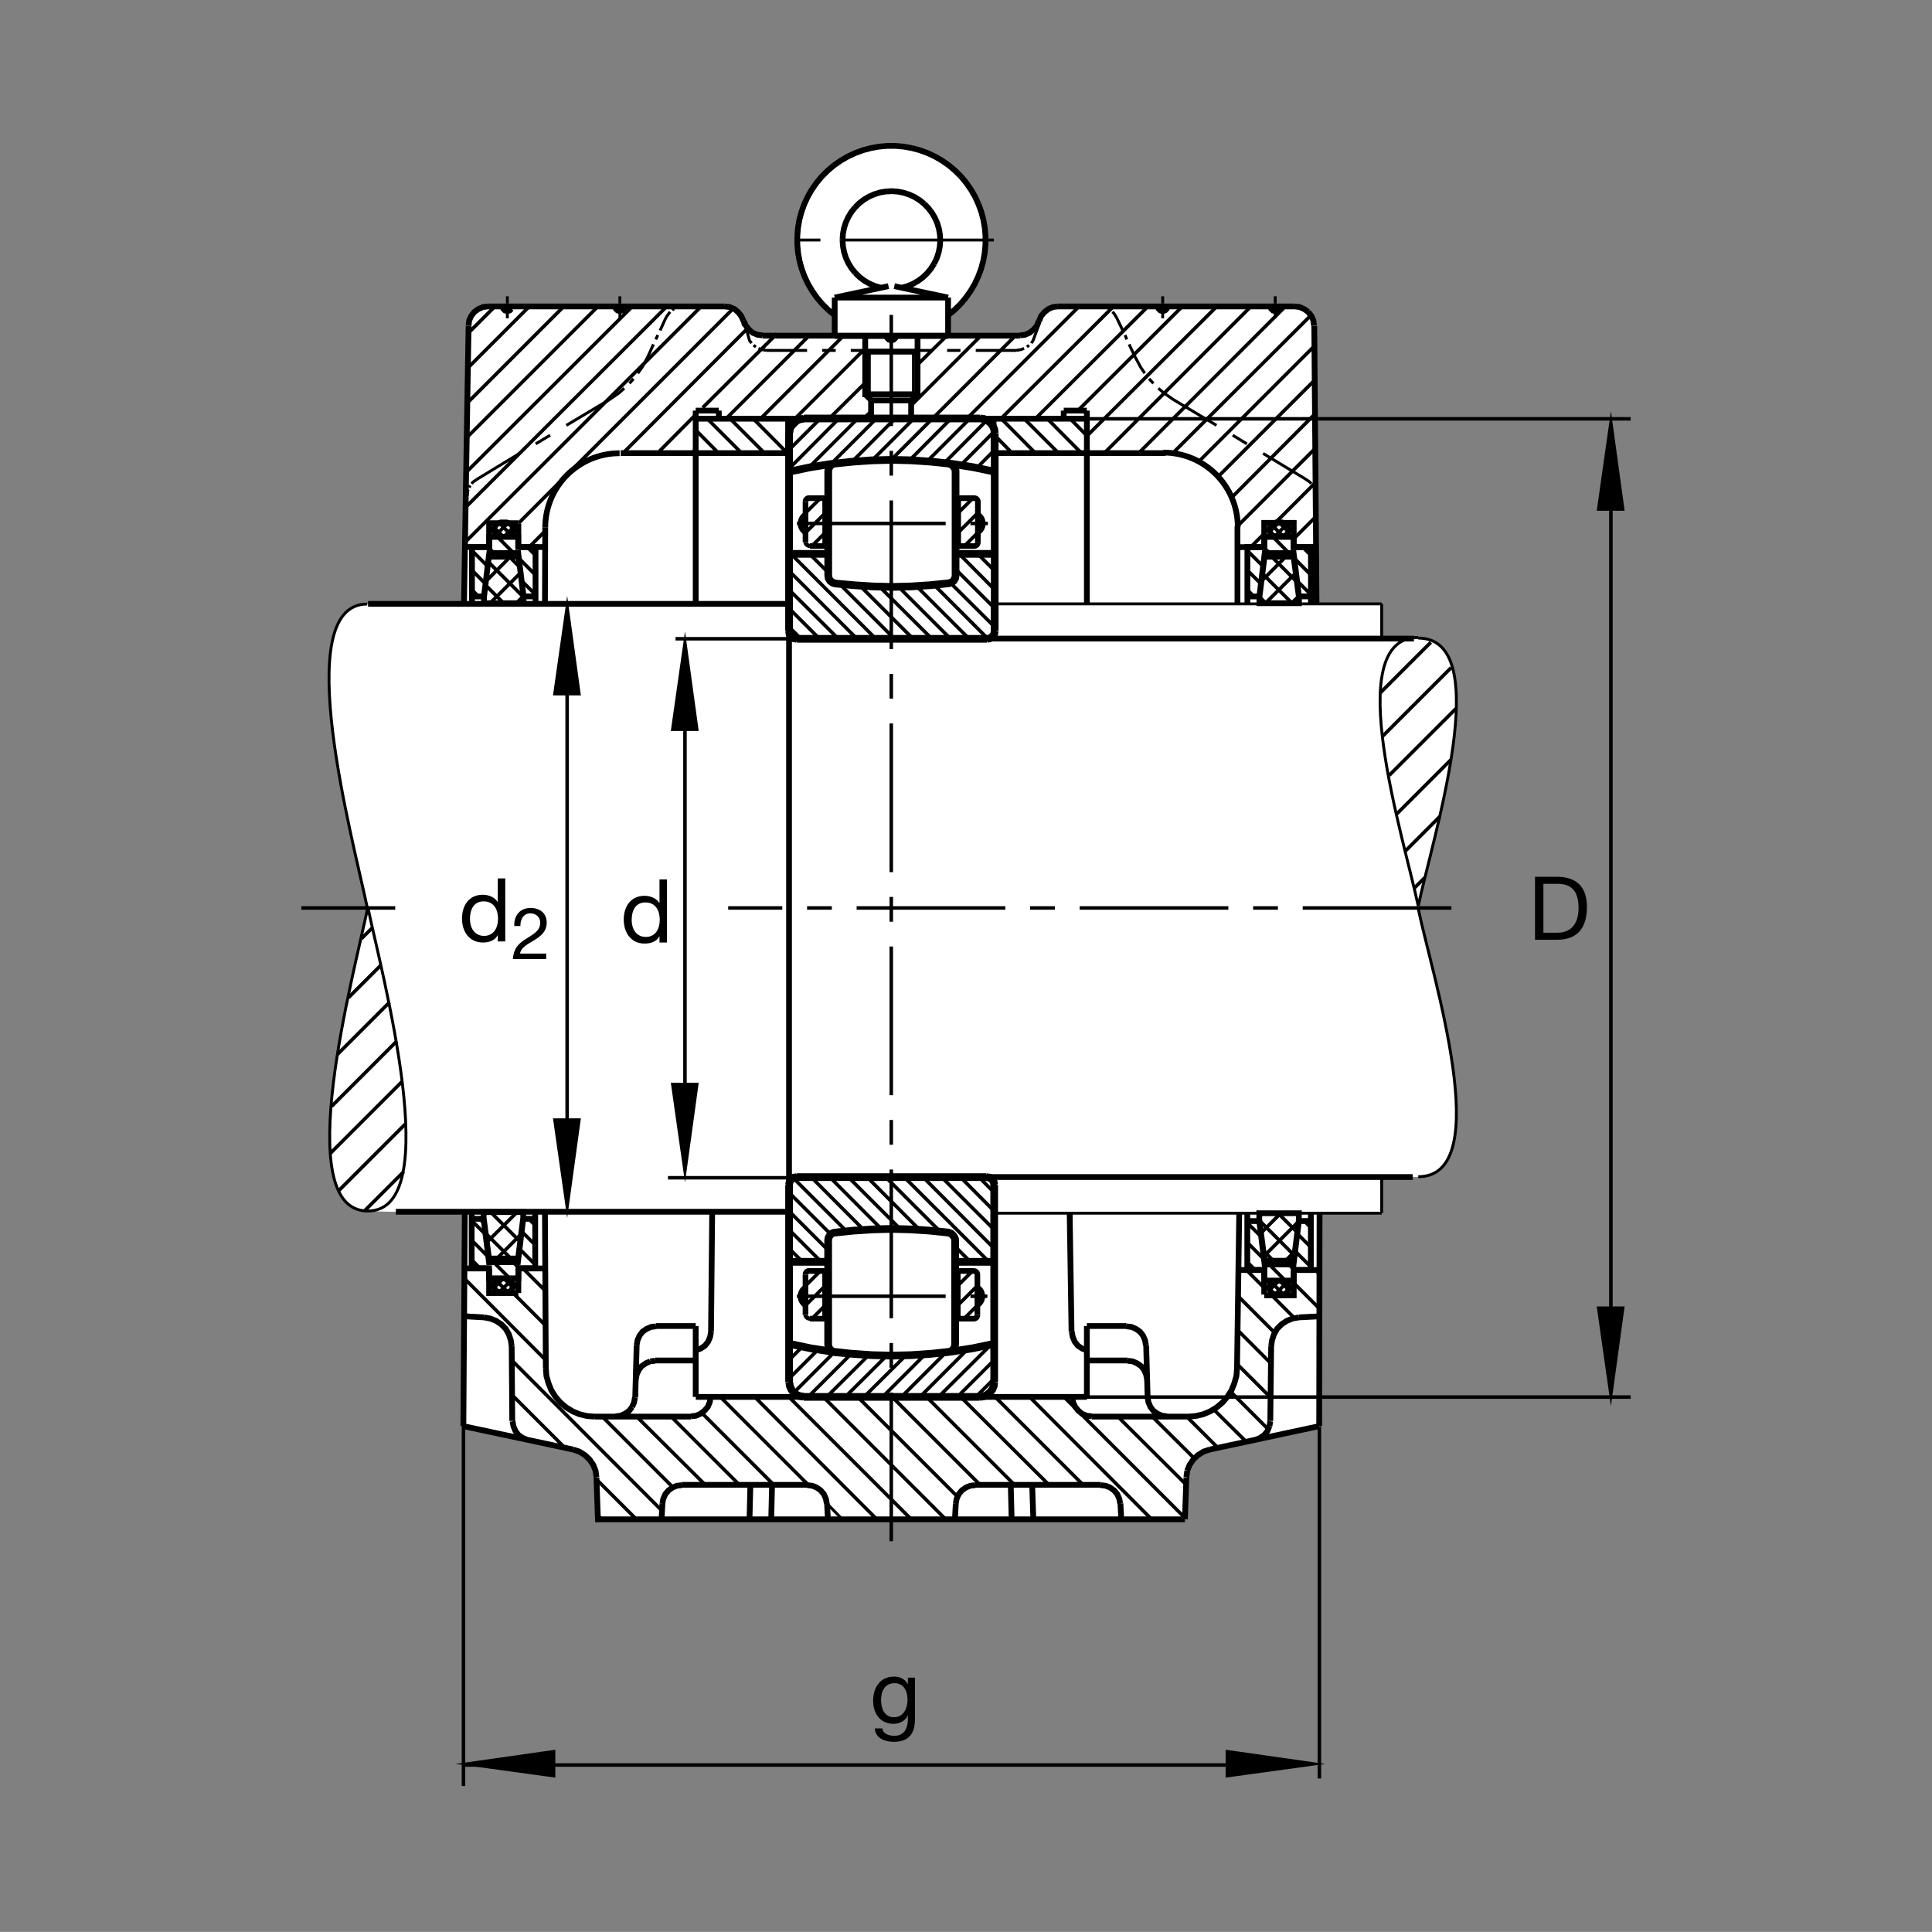 <?xml version="1.0" encoding="utf-8"?>
<!-- Generator: Adobe Illustrator 22.1.0, SVG Export Plug-In . SVG Version: 6.00 Build 0)  -->
<svg version="1.1" id="Ebene_1" xmlns="http://www.w3.org/2000/svg" xmlns:xlink="http://www.w3.org/1999/xlink" x="0px" y="0px"
	 viewBox="0 0 779.614 779.576" style="enable-background:new 0 0 779.614 779.576;" xml:space="preserve">
<rect x="0" y="0" width="779.614" height="779.576" fill="#808080" stroke="none"/>
<style type="text/css">
	.st0{fill:none;}
	.st1{fill-rule:evenodd;clip-rule:evenodd;fill:#FFFFFF;}
	.st2{fill:none;stroke:#000000;stroke-width:1.417;stroke-miterlimit:10.433;stroke-dasharray:60,10,10,10;}
	.st3{fill:none;stroke:#000000;stroke-width:1.165;stroke-miterlimit:10;}
	.st4{fill:none;stroke:#000000;stroke-width:2.329;stroke-miterlimit:10;}
	.st5{fill:none;stroke:#000000;stroke-width:2.33;stroke-miterlimit:10.433;}
	.st6{fill:none;stroke:#000000;stroke-width:1.165;stroke-miterlimit:10.433;}
	.st7{fill:none;stroke:#000000;stroke-width:1.417;stroke-miterlimit:3.864;}
	.st8{fill:none;stroke:#000000;stroke-width:1.165;stroke-miterlimit:10;stroke-dasharray:60,10,10,10;}
	.st9{fill:none;stroke:#000000;stroke-width:0;stroke-miterlimit:10;}
	.st10{fill:none;stroke:#000000;stroke-width:1.417;stroke-miterlimit:10;}
	.st11{stroke:#000000;stroke-width:1.165;stroke-miterlimit:10;}
	.st12{fill:none;stroke:#000000;stroke-width:3.107;stroke-miterlimit:10;}
	.st13{fill:none;stroke:#000000;stroke-width:2.268;stroke-miterlimit:3.864;}
	.st14{fill:none;stroke:#000000;stroke-width:1.417;stroke-miterlimit:3.864;stroke-dasharray:60,10,10,10;}
	.st15{fill:none;stroke:#000000;stroke-width:1.701;stroke-miterlimit:3.864;}
</style>
<polygon class="st0" points="0,0 779.614,0 779.614,779.576 0,779.576 0,0 "/>
<path class="st1" d="M148.635,366.211c-5.419,26.333-31.752,122.578,0,122.578l39.128,0.82l-0.583,85.992l44.366,9.458l2.451,0.816
	l2.219,1.401l1.868,1.753l1.516,2.217l0.935,2.334l0.351,2.686l0.584,16.928h118.386h118.504l0.581-16.928l0.352-2.686l0.932-2.334
	l1.518-2.217l1.87-1.753l2.217-1.401l2.451-0.816l44.248-9.458l0.146-86.065l25.074,0.122l-0.01-14.58l14.761-0.132
	c31.758,0,5.424-81.821,0-108.159v-1.035c5.424-26.333,32.099-107.954,0.346-107.954H558.13h-0.381v-14.009h-26.333l0.039,0.244
	l-0.908-112.441l-0.352-2.104l-0.815-1.865l-1.285-1.636l-1.635-1.167l-1.87-0.82l-1.982-0.229h-95.503l-1.987,0.229l-1.865,0.82
	l-1.636,1.285l-1.284,1.519l-0.821,1.982l-0.932,1.988l-1.284,1.514l-1.631,1.285l-1.87,0.82l-1.988,0.235l-29.221,0.063
	l0.005-8.305l2.38-1.968l2.065-1.992l2.556-2.925l2.356-3.296l1.58-2.822l1.25-2.666l1.189-3.15l0.818-3.145l0.547-2.89l0.329-3.481
	l0.054-3.604l-0.296-3.067l-0.572-3.452l-0.837-3.111l-1.123-3.194l-1.37-2.944l-1.653-2.915l-1.875-2.676l-2.175-2.641l-2.464-2.48
	l-2.422-2.032l-2.708-1.89l-2.509-1.455l-3.426-1.675l-3.156-1.142l-3.208-0.85l-3.284-0.571l-3.201-0.288l-3.508,0.019
	l-3.176,0.254l-3.301,0.611l-3.315,0.869l-3.008,1.123l-3.079,1.445l-2.766,1.602l-2.79,1.948l-1.714,1.451l-2.017,1.875
	l-1.574,1.674l-1.531,1.841l-2.085,2.988l-1.57,2.695l-1.433,3.052l-1.069,2.964l-0.928,3.423l-0.557,3.335l-0.29,3.242l0.042,3.423
	l0.249,3.277l0.601,3.257l0.874,3.281l1.186,3.081l1.331,2.813l1.777,3.149l1.872,2.554l2.176,2.574l2.158,2.109l1.741,1.494
	l1.106,0.918l-0.01,8.227l-28.928-0.005l-1.985-0.235l-1.985-0.82l-1.516-1.285l-1.284-1.631l-0.818-1.87l-0.935-1.865l-1.285-1.635
	l-1.516-1.285l-1.985-0.82l-1.984-0.229h-95.505l-1.982,0.229l-1.87,0.82l-1.633,1.167l-1.284,1.636l-0.818,1.865l-0.235,2.104
	l-1.848,112.242l-39.069,0.029C116.606,243.862,143.215,339.878,148.635,366.211L148.635,366.211z"/>
<line class="st2" x1="359.655" y1="621.934" x2="359.655" y2="127.07"/>
<path class="st3" d="M204.727,125.64v2.802 M204.727,124.473v-0.933 M204.727,122.49v-2.92 M245.94,161.25l-17.397,10.391
	 M222.005,175.61l-5.838,3.506 M209.629,182.969l-17.278,10.508 M250.141,128.442v-2.802 M250.141,124.473v-0.933 M250.141,122.49
	v-2.92 M265.437,135.215l-0.818,1.753 M263.684,138.955l-2.334,5.132 M266.372,133.35l2.334-5.137 M309.336,141.401h16.345
	 M331.753,141.401h5.486 M343.31,141.401h16.345 M450.605,128.213l2.451,5.137 M453.989,135.215l0.698,1.753 M455.625,138.955
	l2.451,5.132 M473.486,161.25l17.397,10.391 M497.422,175.61l5.723,3.506 M509.677,182.969l17.398,10.508 M469.17,128.442v-2.802
	 M469.17,124.473v-0.933 M469.17,122.49v-2.92 M514.585,128.442v-2.802 M514.585,124.473v-0.933 M514.585,122.49v-2.92
	 M410.092,141.401h-16.345 M387.561,141.401h-5.371 M376.001,141.401h-16.345 M245.94,161.25l3.853-2.686l2.102-1.865
	 M253.996,154.712l1.633-1.865 M257.38,150.625l1.753-2.451l2.217-4.087 M268.706,128.213l1.284-1.87l0.466-0.468 M271.275,125.176
	l0.349-0.352l0.468-0.234 M273.142,124.243l0.583-0.352l2.22-0.235 M300.725,131.128l1.723,6.304l0.816,1.054 M304.082,139.302
	l0.935,0.703 M306.067,140.586l1.167,0.469l2.102,0.346 M410.092,141.401l1.982-0.346l1.167-0.469 M414.409,140.005l0.815-0.703
	 M416.162,138.486l0.699-1.054l2.734-7.358 M443.481,123.657l2.217,0.235l0.586,0.352 M447.216,124.59l0.469,0.234l0.352,0.352
	 M448.852,125.874l0.586,0.468l1.167,1.87 M458.076,144.087l2.217,4.087l1.635,2.451 M463.681,152.847l1.753,1.865 M467.417,156.699
	l2.216,1.865l3.853,2.686 M527.075,193.477l1.636,1.167l0.352,0.581 M529.643,195.928l0.234,0.352l0.117,0.464 M530.464,197.563
	l0.234,0.581l0.229,1.987 M192.351,193.477l-1.635,1.167l-0.35,0.581 M189.783,195.928l-0.234,0.352l-0.234,0.464 M188.965,197.563
	l-0.234,0.581l-0.232,1.987"/>
<line class="st2" x1="159.49" y1="366.387" x2="121.594" y2="366.387"/>
<path class="st3" d="M187.446,529.839l1.401,1.401 M197.37,512.095l-0.117-0.234 M333.737,606.777l6.189,6.309 M242.905,613.086
	l-1.635-1.753"/>
<path class="st4" d="M186.98,575.488l0.583-85.991 M187.563,511.86h9.807 M197.37,511.86v9.922h11.792 M209.162,521.782v-9.922
	 M209.162,511.86h10.742 M219.904,489.497l0.35,62.524 M206.477,543.267l0.235,30.122 M186.98,575.488l44.365,9.458
	 M240.686,596.157l0.584,16.929h118.386 M334.087,613.086l-0.35-6.421 M325.798,599.19h-50.669 M278.865,571.641h-38.879
	 M256.331,563.931l0.584-21.133 M264.387,548.99h16.345 M286.919,537.427l0.466-48.452 M264.736,535.093h15.996 M280.732,535.093
	v28.608 M280.757,563.701h157.822 M438.579,563.701v-28.608 M499.521,512.461h10.625v9.927 M510.146,522.686h11.909v-9.922
	 M532.48,489.424l-0.151,86.064 M499.174,552.021l0.889-62.597 M524.155,531.592l8.223-0.41 M512.949,543.267l-0.352,30.122
	 M532.329,575.488l-44.248,9.458 M478.74,596.157l-0.586,16.929 M478.154,613.086H359.655 M385.341,613.086l0.349-6.421
	 M393.513,599.19h50.671 M440.561,571.641h38.882 M463.095,563.931l-0.586-21.133 M455.039,548.99h-16.46 M432.392,537.427
	l-0.747-48.003 M454.57,535.093h-15.991 M407.871,599.19l0.352,13.896 M416.977,613.086l-0.464-13.896 M452.124,606.665l0.346,6.421
	 M311.555,599.19l-0.352,13.896 M302.448,613.086l0.35-13.896 M267.305,606.665l-0.349,6.421 M195.268,531.592l-8.288-0.469
	 M280.732,243.677v-77.973 M290.07,168.955h69.585 M359.655,135.449h-51.953 M300.112,129.492v0.117 M292.407,123.657h-95.503
	 M189.082,131.479l-1.851,112.247 M280.732,182.852h-30.276 M300.578,131.363l-0.466-1.87 M359.655,135.449h51.951 M419.316,129.492
	v0.117 M426.904,123.657h95.503 M530.346,131.479l0.913,112.447 M531.045,220.796h-8.99v-9.81h-11.909v9.81 M510.146,220.796
	h-10.742 M438.579,243.677v-77.973 M429.238,168.955h-69.582 M438.579,182.852h31.831 M510.146,214.375v6.421 M510.146,220.796
	h-10.742 M522.055,220.796h8.99 M264.736,535.21l-1.985,0.234l-1.868,0.816l-1.633,1.167l-1.169,1.518l-0.818,1.87l-0.349,1.982
	 M256.214,563.931l-0.352,1.987l-0.816,1.866 M255.046,567.784l-1.167,1.518l-1.636,1.167l-1.868,0.82l-1.985,0.234
	 M275.129,599.307l-1.987,0.234l-1.751,0.703l-1.633,1.167l-1.286,1.519l-0.818,1.865l-0.349,1.87 M278.865,571.523l1.982-0.234
	l1.87-0.82l1.634-1.284l1.284-1.519l0.818-1.982l0.234-1.983 M280.732,544.902l1.984-0.703l1.751-1.167l1.284-1.636l0.818-1.982
	l0.349-1.987 M264.387,549.106l-1.984,0.23 M262.402,549.336l-1.868,0.82l-1.635,1.167l-1.167,1.518l-0.818,1.865l-0.352,1.987
	 M213.015,581.094l-1.985-0.815l-1.751-1.167l-1.284-1.635l-0.818-1.988l-0.352-1.982 M206.477,543.267l-0.352-2.451l-0.815-2.451
	l-1.284-2.221l-1.753-1.748l-2.1-1.401l-2.337-0.932l-2.568-0.469 M325.798,599.307l1.984,0.234l1.75,0.703l1.636,1.167l1.284,1.519
	l0.816,1.865l0.351,1.87 M385.691,606.665l0.352-1.87l0.818-1.865l1.284-1.519l1.633-1.167l1.751-0.703l1.984-0.234
	 M432.739,563.701l0.234,1.983l0.821,1.865l1.279,1.636l1.518,1.284l1.988,0.82l1.982,0.234 M462.861,556.694l-0.352-1.987
	l-0.815-1.865l-1.167-1.518l-1.636-1.167l-1.865-0.82l-1.987-0.23 M462.397,542.798l-0.352-1.982l-0.815-1.87l-1.172-1.518
	l-1.631-1.167l-1.87-0.816l-1.987-0.234 M438.696,544.902l-1.987-0.703l-1.748-1.167l-1.285-1.636l-0.82-1.982l-0.347-1.987
	 M463.095,563.931l0.352,1.987l0.815,1.866l1.172,1.518l1.631,1.167l1.87,0.82l1.983,0.234 M488.081,584.946l-2.451,0.821
	l-2.217,1.401l-1.87,1.748l-1.519,2.217l-0.933,2.339 M479.091,593.472l-0.352,2.568 M452.007,606.665l-0.352-1.87l-0.82-1.865
	l-1.28-1.519l-1.635-1.167l-1.753-0.703l-1.983-0.234 M506.411,581.094l1.988-0.815l1.748-1.167l1.284-1.635l0.82-1.988
	 M512.251,575.488l0.346-1.982 M512.949,543.267l0.351-2.451l0.815-2.451l1.285-2.221l1.753-1.748l2.099-1.401l2.334-0.932
	l2.568-0.469 M240.686,596.04l-0.352-2.568l-0.932-2.339l-1.519-2.217l-1.868-1.748l-2.219-1.401l-2.451-0.821 M307.702,135.332
	l-1.985-0.234l-1.987-0.815l-1.516-1.284l-1.284-1.636l-0.818-1.87 M299.995,129.492l-0.818-1.865l-1.284-1.636l-1.516-1.284
	l-1.985-0.815l-1.985-0.235 M252.009,123.657l-0.232,0.933l-0.701,0.703l-0.935,0.234l-0.932-0.234l-0.701-0.703l-0.234-0.933
	 M206.594,123.657l-0.234,0.933 M206.36,124.59l-0.701,0.703l-0.933,0.234l-0.935-0.234l-0.701-0.703l-0.234-0.933 M357.788,135.449
	l0.234,0.933l0.701,0.703l0.932,0.235l0.933-0.235l0.703-0.703l0.234-0.933 M361.526,135.449l-0.234,0.933l-0.703,0.703
	l-0.933,0.235 M359.655,137.32l-0.932-0.235l-0.701-0.703l-0.234-0.933 M411.606,135.332l1.987-0.234l1.866-0.815l1.635-1.284
	l1.285-1.519l0.82-1.987 M419.316,129.492l0.815-1.982l1.284-1.519l1.635-1.284l1.866-0.815l1.987-0.235 M467.299,123.657
	l0.235,0.933l0.698,0.703l0.938,0.234l0.932-0.234l0.698-0.703l0.234-0.933 M512.715,123.657l0.234,0.933l0.703,0.703l0.932,0.234
	l0.933-0.234l0.703-0.703l0.23-0.933 M522.407,123.657l1.982,0.235l1.87,0.815l1.636,1.167 M527.896,125.874l1.284,1.635l0.815,1.87
	l0.234,1.983 M196.904,123.657l-1.985,0.235l-1.868,0.815l-1.635,1.167l-1.284,1.635l-0.818,1.87l-0.232,1.983 M400.952,257.466
	v-13.98 M239.985,571.641l-3.035-0.235l-3.037-0.703l-2.803-1.167l-2.684-1.636l-2.337-1.983l-1.984-2.334l-1.633-2.573
	l-1.169-2.915l-0.816-2.92l-0.234-3.155 M479.443,571.641l3.032-0.235l3.037-0.703l2.803-1.167l2.685-1.636l2.334-1.983l1.987-2.334
	l1.631-2.573l1.167-2.915l0.82-2.92l0.234-3.155 M188.264,511.86h9.106 M209.162,511.86h10.857 M209.162,518.281v-6.421V518.281
	L209.162,518.281z M499.404,220.796h10.742 M510.146,220.796v-6.421 M570.561,257.69H317.9 M522.055,512.461h10.42 M280.732,182.852
	h37.246 M318.027,182.852v-13.896 M307.351,168.955h-26.618 M290.07,168.955v-3.252 M429.238,165.703h9.341 M438.579,168.955v13.896
	 M438.579,182.852H401.02 M429.238,168.955v-3.252 M400.932,182.852v-13.896 M438.579,168.955h-26.621 M280.732,168.955v13.896
	 M280.732,165.703h9.338"/>
<line class="st3" x1="557.549" y1="243.677" x2="400.962" y2="243.677"/>
<path class="st4" d="M318.401,243.677v244.956 M570.088,474.966H317.9 M317.976,488.975H159.727 M318.33,243.677H148.516"/>
<path class="st3" d="M557.549,243.677v14.014 M514.033,520.806l-0.068,0.069"/>
<line class="st5" x1="499.345" y1="212.378" x2="499.345" y2="243.75"/>
<line class="st3" x1="197.321" y1="515.376" x2="197.788" y2="515.84"/>
<path class="st6" d="M572.299,257.212c-31.753,0-5.419,82.1,0,108.433 M572.299,257.49c31.758,0,5.425,81.822,0,108.155
	 M148.161,243.75c-31.753,0-5.422,96.016,0,122.349 M148.438,488.677c-31.756,0-5.423-96.245,0-122.578 M148.438,488.677
	c31.753,0,5.42-96.245,0-122.578"/>
<path class="st5" d="M499.482,212.642c0-16.577-13.438-30.015-30.02-30.015 M220.014,212.91c0-16.582,13.44-30.02,30.017-30.02"/>
<path class="st4" d="M197.37,221.05v-9.926h11.792 M219.904,243.408l0.11-30.498 M188.264,220.747h9.106 M209.162,220.747h10.857
	 M209.162,211.313v9.736 M401.02,475.059v13.979"/>
<path class="st3" d="M557.549,489.551H401.02 M557.549,489.551v-14.014"/>
<path class="st6" d="M572.299,474.834c31.758,0,5.425-81.821,0-108.154"/>
<line class="st2" x1="585.674" y1="366.387" x2="293.838" y2="366.387"/>
<path class="st7" d="M188.264,218.228l94.687-94.571 M295.91,124.473l-86.628,86.631 M313.516,134.654l-29.973,29.858
	 M292.99,168.955l33.509-33.506 M340.393,135.449l-33.51,33.506 M320.776,168.955l28.374-28.369 M349.216,154.414l-14.661,14.541
	 M348.447,168.955l3.101-2.979 M395.849,135.449l-28.105,28.105 M376.236,168.955l33.505-33.506 M435.424,123.657l-45.295,45.298
	 M403.901,168.955l45.419-45.298 M463.213,123.657l-45.415,45.298 M435.141,165.508l41.963-41.851 M491.001,123.657l-52.422,52.304
	 M445.586,182.852l59.189-59.194 M518.672,123.657l-59.151,59.151 M473.066,183.037l55.996-55.879 M530.346,139.654l-46.655,46.65
	 M491.396,192.495l39.068-39.068 M530.581,167.09l-33.604,33.721 M499.345,212.329l31.465-31.465 M530.927,194.644l-16.343,16.342
	 M510.146,215.308l-5.483,5.488 M522.055,217.412l8.99-8.994 M269.057,123.657l-80.676,80.562 M188.498,190.205l66.665-66.548
	 M241.27,123.657l-52.539,52.539 M188.847,162.305l38.645-38.647 M213.598,123.657l-24.633,24.634 M189.082,134.283l10.622-10.625
	 M266.077,182.095l14.66-14.781 M213.533,220.747l6.75-6.777 M251.403,182.852l50.227-50.322 M289.956,182.852l-9.224-9.341
	 M285.4,168.955l13.894,13.896 M308.518,182.852l-13.892-13.896 M303.965,168.955l13.776,13.896 M404.068,168.979l13.754,13.872
	 M427.163,182.852l-13.892-13.896 M422.607,168.955l13.779,13.896 M438.579,175.82l-6.743-6.865 M400.986,175.273l7.461,7.578
	 M279.214,182.852l1.518-1.636 M160.115,420.132l-26.294,26.294 M162.375,436.318l-28.974,28.975 M163.52,453.618l-26.687,26.689
	 M145.864,378.755l4.163-4.165 M140.598,402.583l13.111-13.111 M136.101,425.527l21.115-21.113 M147.087,488.623l15.822-15.826
	 M560.62,312.832l26.899-26.9 M557.954,297.051l27.597-27.598 M557.031,279.526l20.337-20.337 M574.868,354.209l-4.16,4.16
	 M581.026,329.487l-13.999,13.999 M585.435,306.631l-21.914,21.919 M187.563,516.065l32.573,32.69 M206.477,548.872l60.595,60.708
	 M271.507,600.127l-28.487-28.486 M256.914,571.641l27.671,27.549 M256.797,613.086l-16.111-16.113 M227.959,584.248l-21.365-21.367
	 M220.02,534.741l-12.959-12.959 M211.03,511.86l8.874,8.872 M270.808,571.641l27.554,27.549 M312.253,599.19l-28.955-28.955
	 M290.656,563.701l35.491,35.488 M353.818,613.086l-49.27-49.385 M318.325,563.701l49.388,49.385 M381.606,613.086l-49.387-49.385
	 M346.113,563.701l40.281,40.278 M395.498,599.19l-35.493-35.488 M373.899,563.701l35.49,35.488 M423.281,599.19l-35.605-35.488
	 M401.568,563.701l35.493,35.488 M451.069,571.641l27.553,27.432 M481.895,588.453l-16.928-16.812 M478.857,571.641l12.608,12.607
	 M502.91,581.797l-13.193-13.076 M496.606,561.597l15.176,15.175 M512.715,563.931l-13.54-13.54 M512.832,550.156l-13.54-13.545
	 M499.404,522.837l14.946,14.942 M522.29,531.826l-9.146-9.15 M510.146,519.683l-7.031-7.032 M522.055,517.701l10.357,10.352
	 M478.154,612.5l-48.799-48.799 M415.459,563.701l49.272,49.385 M532.461,514.209l-1.748-1.748 M516.259,516.743l3.848,3.789
	 M518.066,522.456l-5.015-5.01 M512.237,520.649l3.906-3.906 M519.287,517.505l-4.951,4.951 M522.597,504.844l6.367,6.362
	 M523.34,497.656l5.625,5.625 M526.206,492.598l2.759,2.758 M519.893,510.063l2.353,2.354 M503.32,501.357l6.929,6.992
	 M503.32,509.287l3.379,3.379 M509.121,499.233l-5.801-5.801 M511.733,509.775l6.934,6.988 M508.213,492.51l14.165,14.165
	 M509.673,504.517l4.077,4.141 M524.068,492.861l-14.102,14.102 M523.487,497.29l-7.813-7.813 M516.743,489.639l-7.944,7.945
	 M522.553,504.927l-3.73,3.73 M203.164,216.655l-3.848-3.784 M201.357,210.942l5.012,5.015 M207.188,212.754l-3.907,3.901
	 M200.134,215.898l4.954-4.956 M196.824,228.56l-6.364-6.368 M196.087,235.747l-5.627-5.625 M193.217,240.806l-2.758-2.759
	 M199.528,223.34l-2.6-2.603 M216.104,232.046l-6.931-6.992 M216.104,224.116l-3.379-3.379 M210.302,234.17l5.801,5.801
	 M207.192,223.13l-6.436-6.489 M211.208,240.889l-14.165-14.16 M209.751,228.882l-4.079-4.136 M196.111,234.536l9.734-9.79
	 M210.041,231.158l-12.297,12.241 M195.938,236.113l7.285,7.285 M208.293,243.398l2.915-2.857 M195.923,497.612l10.142,10.142
	 M209.912,501.05l-11.95-11.948 M210.32,497.959l-9.734,9.795 M196.389,501.343l12.297-12.241 M209.607,503.94l6.365,6.362
	 M210.346,496.753l5.625,5.625 M213.213,491.689l2.758,2.764 M206.902,509.16l2.603,2.603 M190.327,500.454l6.931,6.992
	 M190.327,508.379l3.382,3.384 M196.128,498.33l-5.801-5.801 M203.266,515.84l3.594,3.535 M204.9,521.382l-4.839-4.839
	 M199.245,519.746l3.904-3.906 M206.296,516.602l-4.954,4.951 M199.123,509.248l6.551,6.611 M193.576,491.87l1.929,1.928
	 M520.083,214.79l-3.906-3.965 M516.06,210.826l-3.609,3.613 M514.253,216.597l5.015-5.01 M517.983,216.597l-4.951-4.951
	 M509.721,228.56l-6.367-6.368 M508.979,235.747l-5.625-5.625 M506.113,240.806l-2.758-2.759 M528.999,232.046l-6.929-6.992
	 M528.999,224.116l-3.379-3.379 M520.122,223.169l-6.47-6.528 M509.008,234.536l9.732-9.79 M522.94,231.158l-12.3,12.241
	 M510.815,243.398l-2.564-2.564 M512.427,223.34l-2.602-2.603 M523.404,234.888l-10.142-10.142 M509.414,231.451l11.953,11.948
	 M523.198,234.17l5.801,5.801 M521.191,243.398l2.915-2.857 M370.244,147.163l11.828-11.714"/>
<path class="st4" d="M216.104,243.618v-22.881h-6.994v-4.082h-11.656v4.082l0,0h-6.994v22.901 M190.459,240.688l4.836-0.02
	l2.158-17.485h11.656l2.158,17.485h4.837 M195.296,243.398v-2.334l1.934-16.406h12.055l1.982,16.406v2.334H195.296L195.296,243.398z
	 M202.117,216.655l-2.041-0.874l-0.874-2.041l0.874-2.036l2.041-0.879h2.331l2.039,0.879l0.874,2.036l-0.874,2.041l-2.039,0.874
	H202.117L202.117,216.655z M211.135,489.102v2.329l-2.065,16.411h-11.749l-2.158-16.411v-2.329H211.135L211.135,489.102z
	 M204.314,515.84l2.041,0.874l0.874,2.046l-0.874,2.036l-2.041,0.874h-2.329l-2.041-0.874l-0.874-2.036l0.874-2.046l2.041-0.874
	H204.314L204.314,515.84z M215.971,491.812l-4.837,0.019l-2.156,17.485h-11.658l-2.158-17.485h-4.837 M190.327,488.882v22.881h6.994
	v4.077h11.863v-4.077h6.787v-22.901 M528.965,492.715l-4.839,0.02l-2.154,17.486h-11.66l-2.158-17.486h-4.834 M524.126,489.57v2.763
	l-2.06,16.411h-11.753l-2.158-16.411v-2.763H524.126L524.126,489.57z M503.32,489.57v22.915h6.84v4.258h11.889v-4.258h6.914v-22.719
	 M517.31,516.743l2.036,0.879l0.879,2.036l-0.879,2.041l-2.036,0.874h-2.334l-2.041-0.874l-0.874-2.041l0.874-2.036l2.041-0.879
	H517.31L517.31,516.743z M503.354,240.688l4.839-0.02l2.158-17.485h11.655l2.158,17.485h4.834 M508.193,243.398v-2.334l2.065-16.406
	h11.748l2.158,16.406v2.334H508.193L508.193,243.398z M528.999,243.618v-22.881h-6.992v-4.082h-11.846v4.082h-6.806v22.901
	 M515.009,216.655l-2.036-0.874l-0.879-2.041l0.879-2.036l2.036-0.879h2.334l2.041,0.879l0.874,2.036l-0.874,2.041l-2.041,0.874
	H515.009L515.009,216.655z"/>
<line class="st8" x1="401.059" y1="96.851" x2="318.801" y2="96.851"/>
<path class="st3" d="M350.796,141.904v18.863 M368.603,141.904v18.863"/>
<path class="st4" d="M360.879,115.469l21.699,4.61 M382.578,120.078v7.129 M382.578,127.207v8.359 M382.578,135.566h-45.755
	 M336.823,135.566v-8.359 M336.823,127.207v-7.129 M336.823,120.078l21.714-4.61 M355.512,116.104l-2.341-0.649l-2.236-0.952
	l-2.112-1.211l-1.936-1.465l-1.741-1.689 M345.146,110.137l-1.531-1.885l-1.284-2.075l-1.003-2.197l-0.74-2.324l-0.439-2.378
	l-0.162-2.426 M339.987,96.851l0.145-2.393l0.439-2.358l0.721-2.271l0.986-2.183l1.247-2.06l1.48-1.865 M345.005,83.721l1.706-1.69
	l1.884-1.46l2.058-1.23l2.2-0.966l2.287-0.708l2.359-0.4l2.392-0.127l2.376,0.175l2.358,0.459l2.271,0.743l2.182,1.001l2.024,1.264
	l1.865,1.499 M372.968,82.28l1.673,1.724l1.443,1.899l1.215,2.076l0.95,2.202l0.669,2.29l0.386,2.354l0.105,2.397l-0.193,2.392
	l-0.474,2.339l-0.757,2.271l-1.04,2.163 M376.945,106.387l-1.284,2.026l-1.514,1.845l-1.741,1.656l-1.921,1.425l-2.076,1.196
	l-2.216,0.918l-2.305,0.649 M382.578,127.207l2.568-2.109l2.376-2.344 M387.522,122.754l2.148-2.534l1.936-2.71l1.69-2.866
	l1.423-3.013l1.164-3.11l0.879-3.203l0.599-3.276l0.297-3.325l0.02-3.325l-0.263-3.311l-0.564-3.291l-0.847-3.203l-1.125-3.13
	 M394.878,82.456l-1.389-3.027l-1.655-2.886l-1.899-2.729l-2.129-2.568l-2.358-2.358l-2.534-2.149l-2.729-1.899l-2.866-1.67
	l-3.027-1.411l-3.115-1.143l-3.22-0.864 M367.954,59.751l-3.274-0.581l-3.308-0.298h-3.344l-3.308,0.298l-3.272,0.581l-3.222,0.864
	l-3.113,1.143l-3.027,1.411l-2.869,1.67l-2.729,1.899 M336.487,66.738l-2.535,2.149l-2.358,2.358l-2.129,2.568l-1.9,2.729
	l-1.655,2.886l-1.391,3.027l-1.126,3.13l-0.844,3.203l-0.562,3.291l-0.264,3.311 M321.723,95.391l0.017,3.325l0.298,3.325
	l0.598,3.276 M322.637,105.317l0.882,3.203l1.162,3.11l1.426,3.013l1.687,2.866l1.936,2.71l2.148,2.534l2.375,2.344
	 M334.253,125.098l2.57,2.109 M336.823,120.078h45.755 M370.258,135.566v23.545h-21.118v-23.545 M349.141,141.904h21.118
	 M349.141,159.111l2.464,2.461"/>
<polyline class="st5" points="351.604,161.577 367.796,161.577 370.258,159.111 "/>
<polyline class="st9" points="360.879,115.469 359.699,115.347 358.52,115.469 "/>
<path class="st5" d="M351.501,161.646v6.835 M367.673,161.675v6.855"/>
<line class="st10" x1="228.857" y1="262.725" x2="228.857" y2="470.82"/>
<polygon class="st11" points="233.733,280.046 228.86,244.614 223.813,280.046 233.733,280.046 "/>
<polygon class="st11" points="223.813,451.855 233.733,451.855 228.86,487.29 223.813,451.855 "/>
<line class="st10" x1="276.404" y1="277.07" x2="276.404" y2="450.195"/>
<polygon class="st11" points="281.279,294.392 276.406,258.96 271.36,294.392 281.279,294.392 "/>
<polygon class="st11" points="271.36,437.51 281.279,437.51 276.406,472.944 271.36,437.51 "/>
<g>
	<g>
		<path d="M269.153,380.327h-3.028v-2.494h-0.072c-0.998,2.031-3.349,2.922-5.879,2.922c-5.665,0-8.48-4.489-8.48-9.691
			s2.779-9.584,8.408-9.584c1.888,0,4.596,0.713,5.95,2.886h0.072v-9.477h3.028V380.327z M260.602,378.083
			c4.062,0,5.629-3.491,5.629-6.948c0-3.634-1.639-6.983-5.807-6.983c-4.133,0-5.523,3.527-5.523,7.126
			C254.902,374.734,256.683,378.083,260.602,378.083z"/>
	</g>
</g>
<g>
	<g>
		<path d="M203.89,379.9h-3.029v-2.494h-0.071c-0.998,2.031-3.349,2.922-5.879,2.922c-5.665,0-8.48-4.489-8.48-9.691
			c0-5.202,2.779-9.584,8.408-9.584c1.888,0,4.596,0.713,5.95,2.886h0.071v-9.477h3.029V379.9z M195.339,377.655
			c4.062,0,5.629-3.491,5.629-6.948c0-3.634-1.639-6.983-5.808-6.983c-4.133,0-5.522,3.527-5.522,7.126
			C189.638,374.306,191.42,377.655,195.339,377.655z"/>
	</g>
</g>
<g>
	<g>
		<path d="M207.534,373.672c-0.203-4.186,2.267-7.296,6.627-7.296c3.604,0,6.453,2.093,6.453,5.93c0,3.633-2.442,5.465-5,7.063
			c-2.587,1.57-5.29,2.878-5.785,5.436h10.581v2.18h-13.458c0.407-4.883,2.878-6.627,5.784-8.43c3.488-2.151,5.261-3.43,5.261-6.279
			c0-2.238-1.802-3.721-3.982-3.721c-2.878,0-4.099,2.645-4.011,5.116H207.534z"/>
	</g>
</g>
<path class="st10" d="M187.033,571.221v149.482 M515.307,712.227H186.718 M532.407,575.659v142.007"/>
<polygon class="st11" points="495.161,716.655 530.595,711.782 495.161,706.738 495.161,716.655 "/>
<polygon class="st11" points="223.506,706.738 223.506,716.655 188.074,711.782 223.506,706.738 "/>
<g>
	<g>
		<path d="M369.211,693.823c0,5.986-2.743,9.05-8.551,9.05c-3.456,0-7.446-1.39-7.625-5.416h3.029
			c0.142,2.209,2.779,2.993,4.774,2.993c3.955,0,5.523-2.85,5.523-6.983v-1.211h-0.071c-0.998,2.245-3.42,3.349-5.736,3.349
			c-5.487,0-8.23-4.311-8.23-9.335c0-4.347,2.138-9.727,8.515-9.727c2.316,0,4.382,1.033,5.487,3.064h-0.036h0.071v-2.636h2.85
			V693.823z M366.218,685.807c0-3.242-1.425-6.592-5.238-6.592c-3.883,0-5.451,3.171-5.451,6.698c0,3.314,1.211,7.019,5.202,7.019
			S366.218,689.263,366.218,685.807z"/>
	</g>
</g>
<line class="st10" x1="650.039" y1="176.68" x2="650.039" y2="559.399"/>
<polygon class="st11" points="654.912,205.52 650.039,170.088 644.995,205.52 654.912,205.52 "/>
<polygon class="st11" points="644.995,527.773 654.912,527.773 650.039,563.208 644.995,527.773 "/>
<g>
	<g>
		<path d="M619.419,353.79h8.729c7.839,0,12.221,3.919,12.221,12.114c0,8.516-3.741,13.325-12.221,13.325h-8.729V353.79z
			 M622.804,376.379h5.63c2.316,0,8.551-0.641,8.551-10.012c0-6.057-2.245-9.727-8.48-9.727h-5.701V376.379z"/>
	</g>
</g>
<path class="st10" d="M658.017,169.009H438.286 M658.017,563.755H437.871 M321.963,257.759h-49.375 M321.963,475.259h-52.422"/>
<path class="st12" d="M318.503,174.79l0.198-1.48l0.591-1.485l0.891-1.186l1.284-0.889l1.382-0.59l1.484-0.201 M398.24,257.788
	l1.186-0.201l1.084-0.688l0.691-1.089l0.195-1.186 M398.24,257.788h-76.674 M321.565,257.788l-1.184-0.201l-1.089-0.688
	l-0.691-1.089l-0.197-1.186 M401.396,223.501v-33.989 M401.396,174.79v14.721 M401.396,189.512l-0.591,0.693 M318.404,223.501
	v-33.989 M318.404,223.501v31.124 M400.708,190.205l-8.003-1.68l-8.201-1.284l-8.101-0.888l-8.301-0.596l-8.201-0.195l-8.201,0.195
	l-8.3,0.596l-8.101,0.888l-8.201,1.284l-8.003,1.68 M318.996,190.205l-0.593-0.693 M318.404,189.512V174.79 M324.333,168.863h71.14
	 M395.473,168.863l1.579,0.195l1.382,0.595l1.186,0.987l0.987,1.186l0.593,1.382l0.195,1.582 M334.214,232.197v-42.09l0.197-1.089
	l0.594-0.986l0.622-0.537l0.788-0.361l0.564-0.093l7.608-0.791l7.607-0.493l7.708-0.195l7.707,0.195l7.607,0.493l7.608,0.791
	l1.086,0.4l0.791,0.689l0.594,0.889l0.219,0.512l0.078,0.576v42.188l-0.198,1.089l-0.593,0.987l-0.891,0.693l-1.086,0.298
	l-7.608,0.786l-7.607,0.493l-7.707,0.2l-7.708-0.2l-7.607-0.493l-7.608-0.688l-1.089-0.396l-0.886-0.693l-0.594-0.987
	L334.214,232.197L334.214,232.197z M401.396,254.624v-31.124h-15.803 M334.214,223.501h-15.811"/>
<path class="st10" d="M391.421,168.863l-17.193,17.192 M381.145,186.748l17.095-17.192 M401.299,173.999l-13.533,13.637
	 M394.187,188.824l7.21-7.314 M383.813,168.863l-16.697,16.797 M359.704,185.464l16.599-16.601 M368.794,168.863l-16.795,16.797
	 M343.896,186.25l17.29-17.387 M353.676,168.863l-18.279,18.281 M326.408,188.623l19.761-19.761 M338.559,168.863l-20.156,20.254
	 M318.404,181.509l12.648-12.646 M323.443,168.96l-4.939,4.941 M385.645,229.727l15.805,15.811 M401.45,253.047l-17.88-17.788
	 M376.948,236.05l21.736,21.738 M391.079,257.788l-21.145-21.147 M362.622,236.841l20.948,20.947 M376.059,257.788l-21.045-20.947
	 M347.109,236.445l21.342,21.343 M360.943,257.788l-22.232-22.231 M319.148,223.501l34.285,34.287 M345.825,257.788l-27.37-27.368
	 M318.454,238.027l19.861,19.761 M330.708,257.788l-12.253-12.251 M318.454,253.047l4.743,4.741 M401.396,189.116l-0.984,0.991
	 M394.536,223.501l6.914,6.919 M401.45,238.027l-14.423-14.527 M334.265,231.108l-7.607-7.607"/>
<path class="st13" d="M386.658,220.229v-19.248 M325.042,218.799V202.49 M332.976,220.229v-19.248"/>
<line class="st14" x1="321.596" y1="211.23" x2="398.645" y2="211.23"/>
<path class="st13" d="M394.693,207.749c1.206,0.717,1.887,2.036,1.887,3.544c0,1.509-0.808,2.827-2.014,3.545 M334.116,220.313
	h-7.288 M324.939,207.749c-1.204,0.717-1.885,2.036-1.885,3.544c0,1.509,0.808,2.827,2.014,3.545 M385.517,220.313h7.615
	c0.82,0,1.455-0.659,1.455-1.484 M385.517,201.016h7.615c0.82,0,1.46,0.635,1.46,1.455v16.314"/>
<path class="st15" d="M326.861,220.298c-0.821,0-1.799-0.659-1.799-1.484"/>
<path class="st13" d="M334.116,201.016h-7.57l-0.079-0.03c-0.82,0-1.421,0.664-1.421,1.485"/>
<path class="st7" d="M327.595,220.361l5.378-5.376 M325.092,214.922l7.881-7.881 M325.092,206.978l5.879-5.879 M389.145,220.361
	l5.379-5.376 M386.643,214.922l7.881-7.881 M386.643,206.978l5.879-5.879"/>
<path class="st12" d="M401.191,509.185v33.901 M324.326,563.584l-1.477-0.2l-1.48-0.591l-1.182-0.883l-0.887-1.284l-0.593-1.377
	l-0.195-1.479 M401.191,557.769v-14.683 M401.191,543.086l-0.589-0.591 M385.424,509.185h15.767v-31.04 M318.413,509.185v33.901
	 M318.413,509.185v-31.04 M334.182,509.185h-15.769 M319.104,542.397l7.981,1.675l8.181,1.279l8.078,0.888l8.279,0.591l8.178,0.195
	l8.179-0.195l8.279-0.591l8.082-0.888l8.178-1.279l7.981-1.675 M401.191,557.769l-0.201,1.577l-0.588,1.377l-0.986,1.187
	l-1.182,0.982l-1.379,0.59l-1.577,0.201 M395.279,563.682h-70.953 M318.413,557.769v-14.683 M318.413,543.086l0.591-0.591
	 M318.413,478.145l0.198-1.182l0.69-1.084l1.084-0.693l1.182-0.195 M321.568,474.99h76.472 M398.039,474.99l1.181,0.195l1.084,0.693
	l0.686,1.084l0.201,1.182 M334.182,542.407V500.43l0.196-1.084l0.593-0.986l0.622-0.532l0.784-0.362l0.564-0.092l7.588-0.786
	l7.588-0.493l7.686-0.2l7.688,0.2l7.588,0.493l7.588,0.786l1.084,0.396l0.788,0.689l0.591,0.888l0.217,0.513l0.078,0.572v42.075
	l-0.198,1.084l-0.591,0.987l-0.886,0.693l-1.084,0.293l-7.588,0.791l-7.588,0.488l-7.688,0.2l-7.686-0.2l-7.588-0.488l-7.588-0.693
	l-1.084-0.391l-0.887-0.693l-0.593-0.987L334.182,542.407L334.182,542.407z"/>
<path class="st10" d="M395.034,474.99l6.206,6.309 M401.24,488.789l-13.696-13.799 M379.956,474.99l21.284,21.284 M401.24,503.862
	l-28.772-28.872 M364.88,474.99l34.194,34.195 M379.367,496.968L357.39,474.99 M349.9,474.99l21.189,21.284 M363.303,495.981
	l-20.991-20.991 M334.824,474.99l20.891,20.991 M348.52,496.274l-21.186-21.284 M320.141,475.386l21.482,21.484 M335.318,498.149
	l-16.853-16.85 M318.464,488.789l15.769,15.767 M331.374,509.185l-12.91-12.911 M318.464,503.862l5.42,5.323 M390.352,544.565
	l-19.118,19.117 M378.723,563.682l21.089-20.992 M401.191,548.799l-14.88,14.883 M393.801,563.682l7.391-7.393 M381.582,545.845
	l-17.837,17.837 M356.157,563.682l17.049-17.051 M365.322,547.125l-16.655,16.557 M341.079,563.682l16.653-16.557 M350.442,546.929
	l-16.853,16.753 M326.101,563.682l17.243-17.246 M336.645,545.649l-16.457,16.455 M318.413,556.289l11.629-11.626 M323.736,543.481
	l-5.323,5.318 M391.585,509.185l-6.109-6.109"/>
<path class="st13" d="M386.487,532.041v-19.194 M325.034,530.615v-16.264 M332.949,532.041v-19.194"/>
<line class="st14" x1="321.599" y1="523.066" x2="398.44" y2="523.066"/>
<path class="st13" d="M394.502,519.595c1.201,0.718,1.882,2.036,1.882,3.535c0,1.504-0.806,2.818-2.009,3.54 M334.085,532.125h-7.27
	 M324.934,519.595c-1.204,0.718-1.883,2.036-1.883,3.535c0,1.504,0.806,2.818,2.01,3.54 M385.349,532.125h7.597
	c0.818,0,1.451-0.66,1.451-1.475 M385.349,512.881h7.597c0.818,0,1.453,0.635,1.453,1.455v16.265"/>
<path class="st15" d="M326.845,532.115c-0.818,0-1.794-0.664-1.794-1.484"/>
<path class="st13" d="M334.085,512.881h-7.549l-0.078-0.029c-0.82,0-1.421,0.664-1.421,1.484"/>
<path class="st7" d="M327.581,532.178l5.364-5.366 M325.083,526.748l7.862-7.862 M325.083,518.828l5.867-5.87 M388.969,532.178
	l5.364-5.366 M386.472,526.748l7.862-7.862 M386.472,518.828l5.867-5.87"/>
<g>
</g>
<g>
</g>
<g>
</g>
<g>
</g>
<g>
</g>
<g>
</g>
<g>
</g>
<g>
</g>
<g>
</g>
<g>
</g>
<g>
</g>
<g>
</g>
</svg>
